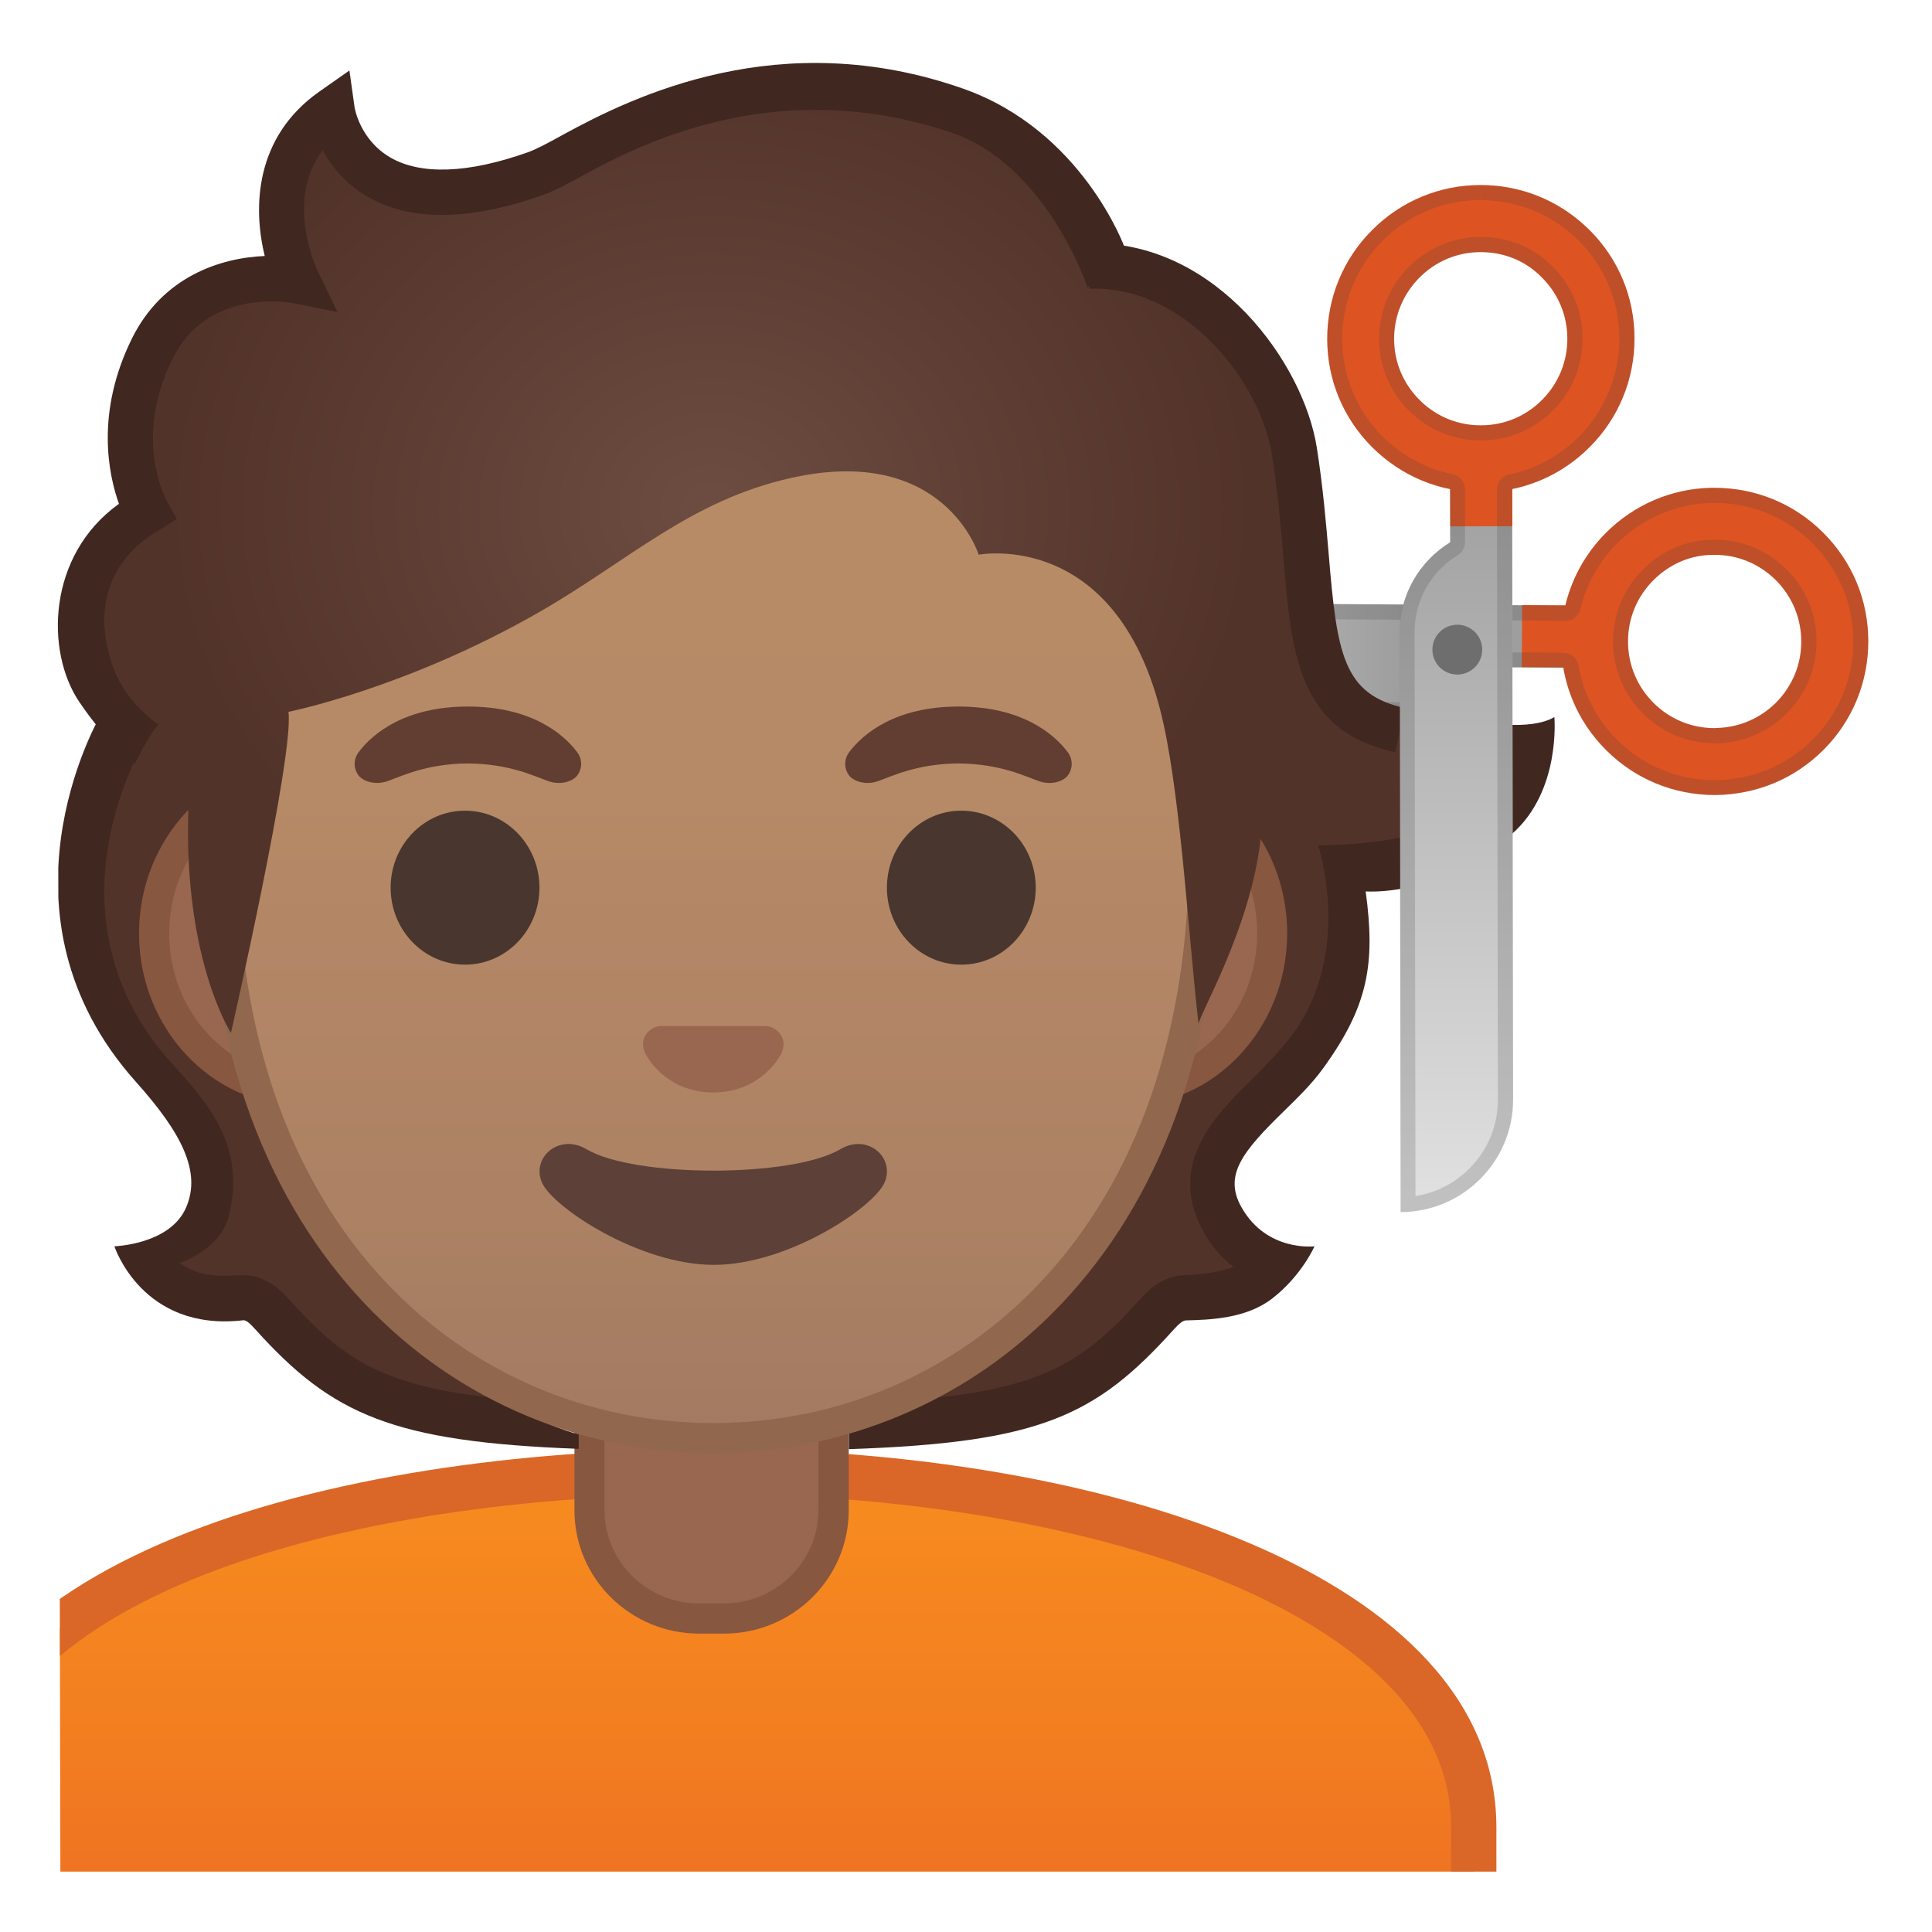 <svg enable-background="new 0 0 128 128" viewBox="0 0 128 128" xmlns="http://www.w3.org/2000/svg" xmlns:xlink="http://www.w3.org/1999/xlink"><defs><polygon id="i" points="124 124 4 124 3.75 3.75 124 4"/></defs><clipPath id="a"><use xlink:href="#i"/></clipPath><linearGradient id="h" x1="55.428" x2="104.99" y1="43.694" y2="43.694" gradientUnits="userSpaceOnUse"><stop stop-color="#E0E0E0" offset=".178"/><stop stop-color="#9E9E9E" offset=".755"/></linearGradient><path d="m55.43 47.28 38.43 0.24c2.52 0.02 4.73-1.31 5.97-3.31l5.13 0.03 0.03-4.11-4.11-0.03-37.94-0.24c-4.12-0.02-7.49 3.3-7.51 7.42z" clip-path="url(#a)" fill="url(#h)"/><g clip-path="url(#a)" fill="#DD5322"><rect transform="matrix(.006 -1 1 .006 60.097 144.82)" x="100.86" y="40.12" width="4.11" height="4.11"/><path d="m113.31 32.32h0.28c2.72 0 5.28 1.05 7.2 2.97 1.93 1.92 2.99 4.47 2.99 7.19s-1.05 5.28-2.97 7.2-4.45 2.97-7.19 2.99c-2.72 0-5.28-1.05-7.2-2.97-1.93-1.92-2.99-4.47-2.99-7.2 0-2.72 1.05-5.28 2.97-7.2 1.85-1.85 4.3-2.91 6.91-2.98zm0.46 15.91c1.47-0.04 2.85-0.64 3.9-1.68 1.08-1.09 1.68-2.53 1.67-4.06 0-1.53-0.6-2.97-1.69-4.06-1.09-1.08-2.53-1.68-4.06-1.67-1.56-0.02-2.97 0.6-4.06 1.69-1.08 1.09-1.68 2.53-1.67 4.06 0 1.53 0.6 2.97 1.69 4.06 1.09 1.08 2.53 1.68 4.06 1.67 0.06 0 0.11-0.01 0.16-0.01z"/></g><g clip-path="url(#a)" opacity=".2"><path d="m113.61 32.32v1c2.45 0 4.75 0.95 6.48 2.68 1.74 1.73 2.7 4.04 2.7 6.49s-0.95 4.76-2.68 6.5c-1.72 1.72-4.03 2.68-6.5 2.7-2.45 0-4.75-0.95-6.48-2.68-1.35-1.35-2.24-3.05-2.56-4.93-0.08-0.48-0.49-0.83-0.98-0.83l-2.73-0.02-1.02-0.01h-0.01c-0.35 0-0.67 0.18-0.85 0.47-1.1 1.78-3 2.84-5.11 2.84l-37.35-0.24c0.5-3.07 3.18-5.42 6.42-5.42l37.94 0.24 2.84 0.02h0.01c0.46 0 0.87-0.32 0.97-0.77 0.39-1.64 1.23-3.15 2.42-4.34 1.67-1.67 3.88-2.63 6.24-2.7h0.25v-1m0.03 16.92h0.16c1.73-0.05 3.35-0.75 4.58-1.98 1.27-1.28 1.97-2.97 1.97-4.77s-0.71-3.49-1.98-4.76l-0.03-0.03c-1.27-1.25-2.94-1.94-4.72-1.94h-0.09c-1.75 0-3.42 0.7-4.69 1.98s-1.97 2.97-1.97 4.77 0.71 3.49 1.98 4.76 2.96 1.97 4.75 1.97h0.04m-0.03-16.92h-0.02-0.28c-2.62 0.07-5.06 1.13-6.92 2.99-1.34 1.35-2.25 3.01-2.68 4.81l-2.84-0.02-37.94-0.24h-0.05c-4.1 0-7.44 3.31-7.46 7.42l38.43 0.24h0.04c2.5 0 4.7-1.33 5.92-3.31l1.02 0.01 2.73 0.02c0.35 2.06 1.32 3.97 2.84 5.47 1.92 1.92 4.47 2.97 7.19 2.97h0.02c2.74-0.02 5.27-1.07 7.19-2.99 1.92-1.93 2.98-4.48 2.97-7.2 0-2.72-1.07-5.27-2.99-7.19-1.91-1.93-4.46-2.98-7.17-2.98zm-0.01 15.92c-1.53 0-2.97-0.59-4.05-1.67-1.09-1.08-1.68-2.52-1.69-4.06 0-1.53 0.59-2.97 1.67-4.06 1.07-1.07 2.45-1.69 3.98-1.69h0.07 0.01c1.53 0 2.96 0.59 4.05 1.67s1.68 2.52 1.69 4.06c0 1.53-0.59 2.97-1.67 4.06-1.05 1.05-2.42 1.64-3.9 1.68h-0.13-0.03c0.01 0.01 0.01 0.01 0 0.01z" fill="#424242"/></g><g clip-path="url(#a)"><linearGradient id="g" x1="47.134" x2="47.134" y1="97.5" y2="130.5" gradientUnits="userSpaceOnUse"><stop stop-color="#F78C1F" offset="0"/><stop stop-color="#F37F20" offset=".494"/><stop stop-color="#ED6D23" offset="1"/></linearGradient><path d="m-3.37 130.5v-9.44c0-16.24 25.36-23.53 50.5-23.56h0.13c25.03 0 50.37 8.09 50.37 23.56v9.44h-101z" fill="url(#g)"/><path d="m47.27 99c12.9 0 25.42 2.19 34.36 6 6.62 2.83 14.51 7.91 14.51 16.05v7.95h-98v-7.94c0-15.2 24.61-22.03 49-22.06h0.13m0-3h-0.13c-25.49 0.03-52 7.28-52 25.06v10.94h104v-10.94c-0.01-16.76-26.27-25.06-51.87-25.06z" fill="#DA6727"/><path d="m46.31 107.23c-4 0-7.26-3.22-7.26-7.17v-8.98h16.16v8.98c0 3.96-3.25 7.17-7.26 7.17h-1.64z" fill="#99674F"/><path d="m54.22 92.08v7.98c0 3.4-2.81 6.17-6.26 6.17h-1.65c-3.45 0-6.26-2.77-6.26-6.17v-7.98h14.17m2-2h-18.16v9.98c0 4.51 3.7 8.17 8.26 8.17h1.65c4.56 0 8.26-3.66 8.26-8.17v-9.98h-0.01z" fill="#875740"/><radialGradient id="f" cx="53.143" cy="52.556" r="26.606" gradientUnits="userSpaceOnUse"><stop stop-color="#6D4C41" offset="0"/><stop stop-color="#523329" offset="1"/></radialGradient><path d="m47.35 44.91v49.71c19.76 0 23.67-1.29 29.28-7.51 0.53-0.58 1.11-1.11 1.91-1.13 1.32-0.03 3.36-0.25 4.97-1.22 0.47-0.28 0.87-0.67 1.17-1.14-1.13-0.23-2.68-0.89-3.73-2.93-2.4-4.67 3.12-7.48 5.49-10.75 3-4.12 2.88-7.31 1.94-13.31 4.94 1.12 12.44-2.06 13.56-7.06-7.12-0.5-8.75-0.5-12.41-4.22-1.1-1.12-2.47-2.01-3.97-2.46s-33.1 2.02-38.21 2.02z" fill="url(#f)"/><radialGradient id="e" cx="40.699" cy="54.352" r="23.115" gradientUnits="userSpaceOnUse"><stop stop-color="#6D4C41" offset="0"/><stop stop-color="#523329" offset="1"/></radialGradient><path d="m18.07 87.11c-0.53-0.58-1.11-1.11-1.91-1.13-1.32-0.03-3.36-0.25-4.97-1.22-0.47-0.28-0.87-0.67-1.17-1.14 1.13-0.23 2.75-0.86 3.73-2.93 1.6-3.35-0.67-6.33-3.32-9.12-4.33-4.57-8.62-14.53-2.51-25.45 1.15-0.17 17.22-1.21 21.44-1.21h17.99v49.71c-19.76 0-23.67-1.29-29.28-7.51z" fill="url(#e)"/><path d="m9 71.67c3.02 3.37 4.36 5.96 3.33 8.33-1.06 2.46-4.75 2.57-4.75 2.57s1.83 5.68 8.54 4.9c0.18-0.02 0.44 0.2 0.83 0.64 5.07 5.62 9.06 7.42 21.39 7.88v-0.95c-2.15-0.6-6.08-2.48-6.08-2.48-7.12-0.82-9.69-2.68-13.09-6.45-0.43-0.48-1.43-1.59-2.99-1.63-0.76-0.02-2.78 0.36-4.28-0.81 0 0 2.67-0.83 3.25-3.08 1.3-5.01-1.89-8.01-4.08-10.5-4.33-4.92-6.33-12.83-0.75-22.42l-1.37-0.07-2.45 0.07c0.02 0.06-7.42 12.91 2.5 24z" fill="#402720"/><path d="m97.82 47.75c-2.68-0.52-1.94 2.75-1.94 2.75l4.19 0.81c-2.69 4.94-12.74 4.69-12.74 4.69s2.5 7.5-2.11 13.06c-0.61 0.74-1.37 1.56-2.21 2.39-2.39 2.33-5.66 5.53-3.4 9.93 0.55 1.06 1.27 1.93 2.13 2.56-1.18 0.42-2.47 0.52-3.24 0.54-1.56 0.04-2.56 1.15-2.99 1.63-4.24 4.7-7.18 6.43-19.27 6.88v3.02c12.67-0.43 16.36-2.2 21.49-7.89 0.39-0.44 0.65-0.63 0.83-0.64 1.58-0.04 3.98-0.11 5.7-1.43 1.97-1.51 2.83-3.48 2.83-3.48s-3.15 0.39-4.83-2.57c-1.22-2.14 0.06-3.71 2.83-6.41 0.9-0.88 1.83-1.79 2.54-2.77 3.03-4.16 3.5-6.97 2.85-11.76 3.34 0.13 7.04-1.5 9.69-3.81 3.26-2.85 2.81-7.75 2.81-7.75s-1.29 1-5.16 0.25z" fill="#402720"/><path d="m19.92 72.26c-5.36 0-9.71-4.67-9.71-10.41s4.36-10.41 9.71-10.41h54.65c5.36 0 9.71 4.67 9.71 10.41s-4.36 10.41-9.71 10.41h-54.65z" fill="#99674F"/><path d="m74.58 52.43c4.8 0 8.71 4.22 8.71 9.41s-3.91 9.41-8.71 9.41h-54.66c-4.8 0-8.71-4.22-8.71-9.41s3.91-9.41 8.71-9.41h54.66m0-2h-54.66c-5.89 0-10.71 5.14-10.71 11.41 0 6.28 4.82 11.41 10.71 11.41h54.65c5.89 0 10.71-5.14 10.71-11.41 0.01-6.27-4.81-11.41-10.7-11.41z" fill="#875740"/><linearGradient id="d" x1="47.25" x2="47.25" y1="94.591" y2="12.825" gradientUnits="userSpaceOnUse"><stop stop-color="#A47B62" offset="0"/><stop stop-color="#AD8264" offset=".191"/><stop stop-color="#B78A67" offset=".551"/><stop stop-color="#BA8D68" offset="1"/></linearGradient><path d="m47.25 95.27c-15.66 0-32.52-12.14-32.52-38.81 0-12.38 3.56-23.79 10.02-32.13 6.04-7.8 14.25-12.27 22.5-12.27s16.45 4.47 22.5 12.27c6.46 8.33 10.02 19.75 10.02 32.13 0 12.09-3.51 22.19-10.14 29.21-5.86 6.19-13.81 9.6-22.38 9.6z" fill="url(#d)"/><path d="m47.25 13.07c7.94 0 15.85 4.33 21.71 11.88 6.33 8.16 9.81 19.35 9.81 31.52 0 11.83-3.41 21.7-9.87 28.52-5.67 5.99-13.36 9.29-21.65 9.29s-15.98-3.3-21.65-9.29c-6.46-6.82-9.87-16.69-9.87-28.52 0-12.16 3.49-23.35 9.81-31.52 5.86-7.55 13.77-11.88 21.71-11.88m0-2c-17.4 0-33.52 18.61-33.52 45.39 0 26.64 16.61 39.81 33.52 39.81s33.52-13.17 33.52-39.81c0-26.78-16.12-45.39-33.52-45.39z" fill="#91674D"/><ellipse cx="30.81" cy="58.81" rx="4.93" ry="5.1" fill="#49362E"/><ellipse cx="63.69" cy="58.81" rx="4.93" ry="5.1" fill="#49362E"/><g fill="#613E31"><path d="m38.23 49.82c-0.93-1.23-3.07-3.01-7.23-3.01s-6.31 1.79-7.23 3.01c-0.41 0.54-0.31 1.17-0.02 1.55 0.26 0.35 1.04 0.68 1.9 0.39s2.54-1.16 5.35-1.18c2.81 0.02 4.49 0.89 5.35 1.18s1.64-0.03 1.9-0.39c0.29-0.38 0.39-1.01-0.02-1.55z"/><path d="m70.73 49.82c-0.93-1.23-3.07-3.01-7.23-3.01s-6.31 1.79-7.23 3.01c-0.41 0.54-0.31 1.17-0.02 1.55 0.26 0.35 1.04 0.68 1.9 0.39s2.54-1.16 5.35-1.18c2.81 0.02 4.49 0.89 5.35 1.18s1.64-0.03 1.9-0.39c0.29-0.38 0.39-1.01-0.02-1.55z"/></g><path d="m51.11 68.06c-0.11-0.04-0.21-0.07-0.32-0.08h-7.07c-0.11 0.01-0.22 0.04-0.32 0.08-0.64 0.26-0.99 0.92-0.69 1.63s1.71 2.69 4.55 2.69 4.25-1.99 4.55-2.69c0.29-0.71-0.06-1.37-0.7-1.63z" fill="#99674F"/><path d="m55.67 76.14c-3.19 1.89-13.63 1.89-16.81 0-1.83-1.09-3.7 0.58-2.94 2.24 0.75 1.63 6.45 5.42 11.37 5.42s10.55-3.79 11.3-5.42c0.75-1.66-1.09-3.33-2.92-2.24z" fill="#5D4037"/><radialGradient id="c" cx="47.08" cy="33.679" r="36.056" gradientTransform="matrix(1 0 0 .864 0 4.574)" gradientUnits="userSpaceOnUse"><stop stop-color="#6D4C41" offset="0"/><stop stop-color="#523329" offset="1"/></radialGradient><path d="M35.5,10.65C23.23,15,22.01,7.3,22.01,7.3c-6.66,3.32-2.28,10.45-2.28,10.45 s-6.75-0.5-9.64,5.34C7.06,29.2,9.72,33.88,9.72,33.88S3.23,38,5.78,45.5c1.69,4.98,6.75,6.98,6.75,6.98 c-0.62,10.74,2.77,15.95,2.77,15.95s4.21-18.45,3.81-21.27c0,0,7.76-1.54,16.57-6.58c5.95-3.41,10.02-7.41,16.71-8.91 c10.18-2.29,12.45,5.08,12.45,5.08s9.42-1.81,12.26,11.27c1.17,5.38,1.67,14.37,2.31,19.84c-0.06-0.48,3.5-6.4,4.12-12.4 c0.23-2.23,2.7-7.42,3.71-11.47c2.21-8.8-1.13-16.3-2.5-18.38c-2.5-3.79-7.14-8.69-11.62-7.93c0.23-4.8-5.2-8.91-9.75-10.45 C50.93,3.06,39.16,9.35,35.5,10.65z" fill="url(#c)"/><path d="m8.92 50.62s0.9-1.88 1.58-2.62c0 0-2.21-1.38-3.08-4-2.09-6.27 2.89-8.72 3.11-8.86l1.18-0.76-0.68-1.23c-0.09-0.17-2.21-4.12 0.4-9.38 2.33-4.71 7.75-3.73 7.98-3.69l2.95 0.59-1.31-2.71c-0.1-0.22-2.19-4.67 0.33-8.01 0.55 1.01 1.43 2.15 2.84 3 2.85 1.73 6.8 1.72 11.75-0.03 0.79-0.28 1.68-0.76 2.8-1.38 4.53-2.47 13.1-6.41 24.12-2.81 6.46 2.11 9.17 10.33 9.17 10.33l2.44-2.69s-2.8-7.73-10.7-10.5c-12.11-4.25-21.84 0.51-26.47 3.04-0.96 0.53-1.79 0.98-2.36 1.18-3.97 1.41-7.13 1.52-9.15 0.32-1.97-1.17-2.32-3.23-2.33-3.31l-0.34-2.43-2.01 1.41c-4.24 2.99-4.4 7.63-3.6 10.88-2.93 0.12-6.77 1.36-8.8 5.47-2.42 4.9-1.56 8.99-0.86 10.95-4.76 3.41-4.88 9.79-2.63 13.12 1.91 2.83 3.67 4.12 3.67 4.12z" fill="#402720"/><path d="m92.43 49.84c-6.44-1.41-6.86-6.47-7.4-12.87-0.17-2.04-0.37-4.36-0.76-6.86-0.75-4.74-5.7-11.22-12.09-10.98l-0.1-3c0.14 0 0.29-0.01 0.43-0.01 8.12 0 13.84 7.92 14.73 13.52 0.41 2.61 0.61 4.98 0.79 7.08 0.55 6.58 0.94 9.29 5.05 10.19l-0.65 2.93z" fill="#402720"/></g><rect x="-1.65" y="2.67" width="102.42" height="93.3" clip-path="url(#a)" fill="none"/><linearGradient id="b" x1="96.49" x2="96.49" y1="30.794" y2="79.132" gradientUnits="userSpaceOnUse"><stop stop-color="#9E9E9E" offset="0"/><stop stop-color="#E0E0E0" offset="1"/></linearGradient><path d="m96.07 30.8 0.01 5.13c-2 1.23-3.35 3.43-3.34 5.95l0.06 38.43c4.12-0.01 7.46-3.35 7.45-7.47l-0.06-37.94-0.01-4.11-4.11 0.01z" fill="url(#b)"/><rect transform="matrix(1 -.002 .002 1 -.052 .155)" x="96.07" y="30.8" width="4.11" height="4.11" fill="#DD5322"/><path d="m105.1 15.04c0.07 0.06 0.13 0.13 0.2 0.19 1.93 1.92 2.99 4.47 2.99 7.19s-1.05 5.28-2.97 7.2c-1.92 1.93-4.48 2.99-7.2 2.99s-5.25-1.04-7.2-2.97c-1.93-1.92-2.99-4.47-2.99-7.19s1.05-5.28 2.97-7.2c1.92-1.93 4.47-2.99 7.19-2.99 2.63 0 5.11 0.98 7.01 2.78zm-10.93 11.58c1.07 1.01 2.47 1.57 3.95 1.56 1.53 0 2.97-0.6 4.05-1.69s1.68-2.53 1.67-4.06c0-1.53-0.6-2.97-1.69-4.05-1.09-1.12-2.53-1.68-4.06-1.68s-2.97 0.6-4.05 1.69-1.68 2.53-1.68 4.06 0.6 2.97 1.69 4.05c0.05 0.04 0.09 0.08 0.12 0.12z" fill="#DD5322"/><circle cx="96.55" cy="43.04" r="1.65" fill="#6E6E6E"/><g opacity=".2"><path d="m98.11 12.26v1c2.36 0 4.59 0.89 6.3 2.5l0.18 0.18c1.74 1.73 2.69 4.04 2.7 6.49 0 2.45-0.95 4.76-2.68 6.5-1.28 1.28-2.88 2.15-4.63 2.51-0.47 0.1-0.8 0.51-0.8 0.98v2.49l0.06 37.94c0 1.73-0.67 3.35-1.89 4.57-0.98 0.98-2.22 1.61-3.57 1.82l-0.06-37.36c0-2.09 1.07-4 2.86-5.1 0.3-0.18 0.48-0.51 0.48-0.85v-1.02-2.5c0-0.47-0.34-0.88-0.8-0.98-1.74-0.35-3.34-1.22-4.64-2.49-1.74-1.73-2.69-4.03-2.7-6.49 0-2.45 0.95-4.76 2.68-6.5s4.03-2.69 6.49-2.7l0.02-0.99m0 16.92s0.01 0 0 0c1.81 0 3.5-0.71 4.77-1.98s1.97-2.97 1.97-4.77v-0.04c-0.01-1.79-0.72-3.46-1.97-4.71-1.24-1.28-2.94-1.98-4.78-1.98-1.8 0-3.49 0.71-4.76 1.98s-1.97 2.97-1.97 4.77 0.71 3.49 1.97 4.75l0.14 0.14c1.26 1.19 2.91 1.84 4.63 1.84m0-16.92h-0.01c-2.72 0-5.27 1.07-7.19 2.99-1.92 1.93-2.97 4.49-2.97 7.2 0 2.72 1.07 5.27 2.99 7.19 1.45 1.43 3.22 2.37 5.14 2.76v2.5 1.02c-2 1.23-3.35 3.43-3.34 5.95l0.06 38.43c4.12-0.01 7.46-3.35 7.45-7.47l-0.06-37.94v-2.49c1.94-0.4 3.71-1.35 5.14-2.78 1.92-1.93 2.97-4.49 2.97-7.2 0-2.72-1.07-5.27-2.99-7.19-0.07-0.07-0.13-0.13-0.2-0.19-1.9-1.79-4.37-2.78-6.99-2.78zm0 15.92c-1.48 0-2.87-0.55-3.94-1.56-0.04-0.04-0.08-0.07-0.11-0.11-1.09-1.08-1.68-2.52-1.69-4.05 0-1.53 0.59-2.98 1.68-4.06 1.08-1.09 2.52-1.68 4.05-1.69h0.01c1.53 0 2.97 0.56 4.05 1.68 1.09 1.08 1.68 2.52 1.69 4.05 0 1.53-0.59 2.97-1.67 4.06-1.08 1.08-2.52 1.68-4.07 1.68 0.01 0 0.01 0 0 0z" fill="#424242"/></g></svg>
